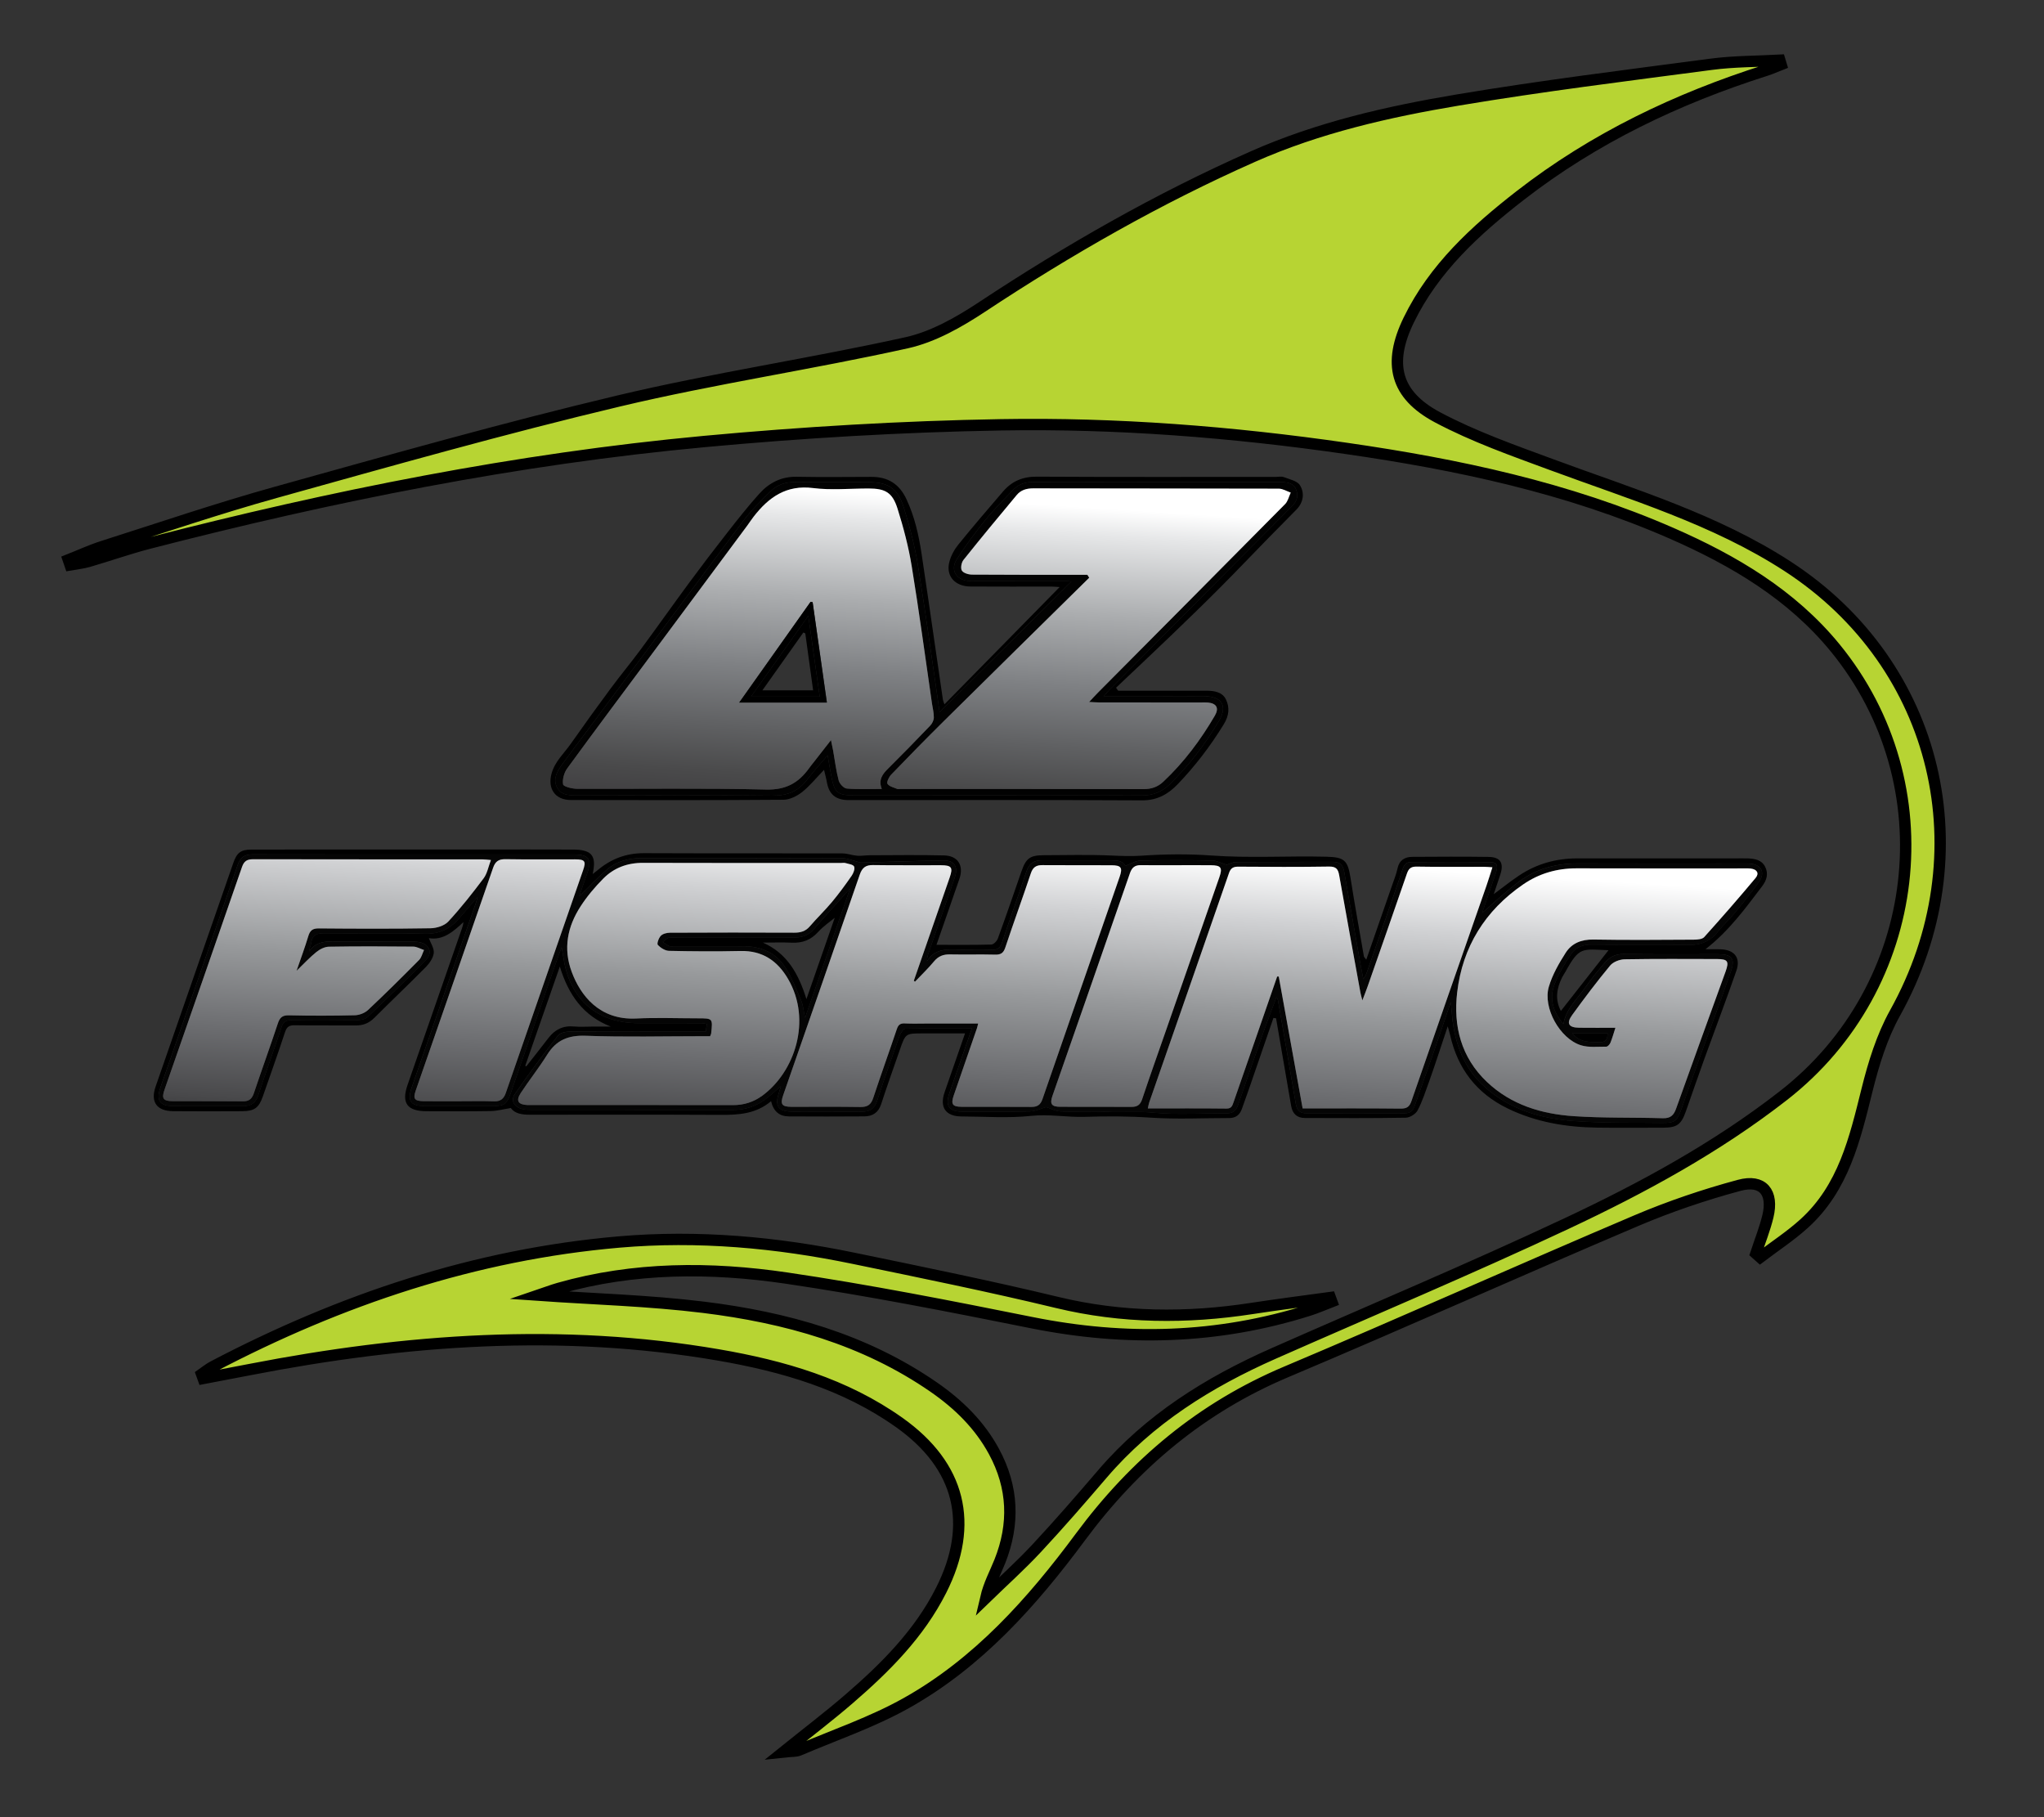 <?xml version="1.0" encoding="utf-8"?>
<!-- Generator: Adobe Illustrator 16.0.0, SVG Export Plug-In . SVG Version: 6.00 Build 0)  -->
<!DOCTYPE svg PUBLIC "-//W3C//DTD SVG 1.1//EN" "http://www.w3.org/Graphics/SVG/1.1/DTD/svg11.dtd">
<svg version="1.1" id="Layer_1" xmlns="http://www.w3.org/2000/svg" xmlns:xlink="http://www.w3.org/1999/xlink" x="0px" y="0px"
	 width="180px" height="160px" viewBox="0 0 180 160" enable-background="new 0 0 180 160" xml:space="preserve">
<rect x="0" y="0" width="180" height="160" fill="#333333" stroke="none"/>
<g>
	<path fill-rule="evenodd" clip-rule="evenodd" fill="#B7D433" stroke="#000000" stroke-miterlimit="10" d="M154.629,110.368
		c0.357-1.088,0.788-2.158,1.056-3.267c0.511-2.117-0.446-3.296-2.526-2.734c-3.074,0.828-6.119,1.859-9.049,3.104
		c-10.303,4.378-20.517,8.965-30.83,13.315c-7.453,3.144-13.329,8.059-18.128,14.532c-4.255,5.742-9.024,11.104-15.367,14.65
		c-2.979,1.666-6.265,2.785-9.422,4.131c-0.286,0.121-0.641,0.08-1.378,0.16c2.13-1.713,3.998-3.131,5.769-4.66
		c3.206-2.766,6.189-5.74,8.129-9.584c2.947-5.84,1.676-10.955-3.683-14.76c-4.783-3.398-10.275-4.982-15.944-5.957
		c-13.809-2.372-27.534-1.372-41.198,1.279c-1.388,0.27-2.778,0.529-4.167,0.795c-0.045-0.123-0.09-0.246-0.134-0.369
		c0.329-0.228,0.638-0.491,0.989-0.674c11.24-5.891,23.074-9.875,35.775-10.973c6.955-0.602,13.848,0.027,20.668,1.439
		c5.98,1.236,11.968,2.454,17.904,3.885c5.715,1.377,11.415,1.414,17.176,0.525c2.287-0.352,4.586-0.641,6.879-0.957
		c0.043,0.117,0.088,0.235,0.131,0.354c-0.662,0.255-1.314,0.545-1.99,0.758c-8.043,2.545-16.17,2.754-24.424,1.098
		c-7.173-1.439-14.36-2.858-21.595-3.924c-6.698-0.984-13.443-0.978-20.055,0.902c-0.633,0.181-1.249,0.42-1.796,0.605
		c4.836,0.338,9.712,0.47,14.532,1.063c7.227,0.89,14.169,2.806,20.273,7.027c2.181,1.509,4.038,3.321,5.313,5.681
		c1.702,3.148,1.819,6.385,0.505,9.679c-0.41,1.026-0.951,2.001-1.233,3.213c1.5-1.456,3.061-2.855,4.484-4.383
		c1.983-2.128,3.892-4.329,5.784-6.538c4.13-4.828,9.355-8.084,15.092-10.618c8.602-3.799,17.277-7.438,25.787-11.433
		c6.706-3.148,13.222-6.689,19.113-11.281c12.268-9.559,14.396-27.365,4.533-39.417c-3.83-4.679-8.934-7.692-14.41-10.087
		c-9.143-3.998-18.799-6.048-28.615-7.464c-10.094-1.456-20.256-2.256-30.439-2.08c-8.712,0.15-17.437,0.667-26.114,1.471
		c-16.542,1.535-32.794,4.803-48.871,8.948c-1.803,0.465-3.564,1.09-5.353,1.611c-0.528,0.154-1.084,0.206-1.627,0.303
		c-0.05-0.146-0.101-0.293-0.151-0.439c1.005-0.397,1.991-0.854,3.02-1.182c5.076-1.617,10.125-3.337,15.254-4.766
		c10.039-2.795,20.073-5.64,30.208-8.048c8.384-1.992,16.938-3.256,25.354-5.125c2.333-0.519,4.598-1.811,6.626-3.151
		c7.622-5.036,15.518-9.551,23.872-13.247c5.763-2.55,11.879-3.942,18.043-4.975c7.401-1.239,14.855-2.161,22.298-3.143
		c1.993-0.264,4.024-0.246,6.038-0.357c0.037,0.124,0.076,0.247,0.113,0.372c-0.445,0.173-0.88,0.373-1.333,0.517
		c-7.827,2.485-15.149,5.976-21.655,11.034c-3.924,3.05-7.578,6.385-9.803,10.957c-1.854,3.811-1.193,6.581,2.549,8.568
		c3.187,1.692,6.642,2.907,10.041,4.163c7.09,2.621,14.387,4.797,20.785,8.956c13.336,8.667,17.232,25.334,9.451,39.322
		c-1.154,2.075-1.885,4.447-2.463,6.769c-1.074,4.315-2.07,8.628-5.54,11.771c-1.202,1.09-2.577,1.987-3.873,2.973
		C154.88,110.594,154.755,110.48,154.629,110.368z"/>
	<path fill-rule="evenodd" clip-rule="evenodd" d="M112.143,89.624c-0.707,2.054-1.412,4.108-2.122,6.161
		c-0.214,0.62-0.442,1.235-0.659,1.855c-0.185,0.529-0.548,0.803-1.113,0.803c-2.309,0-4.626,0.117-6.926-0.036
		c-1.941-0.13-3.878-0.132-5.81-0.071c-1.569,0.049-3.109-0.255-4.702-0.086c-2.027,0.216-4.095,0.059-6.145,0.051
		c-1.393-0.006-1.943-0.811-1.48-2.139c0.587-1.682,1.17-3.365,1.797-5.172c-1.311,0-2.521,0-3.731,0
		c-1.503,0-1.507-0.002-2.007,1.435c-0.556,1.597-1.126,3.19-1.65,4.797c-0.244,0.744-0.751,1.067-1.475,1.073
		c-2.215,0.017-4.43,0.015-6.646,0.002c-0.824-0.004-1.361-0.429-1.572-1.34c-1.332,1.124-2.851,1.213-4.43,1.205
		c-5.608-0.029-11.217-0.012-16.825-0.012c-0.679,0-1.317-0.096-1.66-0.591c-0.638,0.101-1.203,0.259-1.771,0.269
		c-1.885,0.033-3.77,0.016-5.655,0.012c-1.704-0.002-2.224-0.719-1.675-2.302c1.595-4.593,3.192-9.185,4.788-13.776
		c0.06-0.172,0.114-0.347,0.135-0.571c-0.89,0.839-1.793,1.622-3.044,1.414c0.161,0.439,0.479,0.894,0.433,1.306
		c-0.05,0.438-0.374,0.907-0.703,1.24c-1.488,1.51-3.029,2.967-4.528,4.465c-0.466,0.467-0.983,0.678-1.637,0.673
		c-1.791-0.017-3.582,0.011-5.373-0.017c-0.476-0.008-0.699,0.125-0.855,0.598c-0.623,1.896-1.297,3.776-1.954,5.662
		c-0.352,1.009-0.739,1.301-1.821,1.307c-2.026,0.01-4.053,0.016-6.08-0.002c-1.442-0.012-2.013-0.811-1.547-2.156
		c2.276-6.568,4.56-13.136,6.845-19.702c0.313-0.901,0.658-1.176,1.611-1.177c6.81-0.01,13.62-0.005,20.43-0.005
		c2.629,0,5.259-0.006,7.888,0.005c0.371,0.001,0.763,0.026,1.11,0.145c0.699,0.239,0.87,0.826,0.611,2.009
		c0.187-0.146,0.32-0.244,0.447-0.351c1.18-0.988,2.512-1.493,4.077-1.485c5.821,0.025,11.641,0.005,17.461,0.02
		c0.436,0.001,0.868,0.171,1.306,0.206c0.362,0.029,0.73-0.041,1.096-0.042c2.191-0.004,4.384-0.042,6.574,0.015
		c1.21,0.032,1.73,0.899,1.335,2.048c-0.67,1.954-1.355,3.903-2.023,5.822c1.617,0,3.226,0.02,4.832-0.024
		c0.201-0.005,0.493-0.306,0.575-0.532c0.715-1.963,1.396-3.939,2.079-5.914c0.396-1.146,0.751-1.416,1.955-1.419
		c1.955-0.005,3.913-0.059,5.865,0.023c0.926,0.04,1.824,0.082,2.76,0.018c2.041-0.139,4.106-0.163,6.146-0.016
		c3.373,0.244,6.742,0.023,10.113,0.107c1.594,0.04,1.893,0.305,2.137,1.864c0.362,2.311,0.781,4.611,1.18,6.916
		c0.012,0.061,0.078,0.111,0.208,0.286c0.78-2.245,1.533-4.403,2.28-6.562c0.168-0.487,0.364-0.971,0.472-1.472
		c0.157-0.732,0.638-1.015,1.312-1.02c2.237-0.014,4.477-0.027,6.715,0.005c1.039,0.015,1.355,0.542,1.026,1.546
		c-0.188,0.575-0.383,1.148-0.579,1.734c0.765-0.564,1.485-1.146,2.255-1.656c1.53-1.016,3.237-1.491,5.069-1.493
		c4.878-0.006,9.756-0.002,14.634-0.002c0.142,0,0.283-0.006,0.425,0.001c0.602,0.032,1.192,0.118,1.508,0.724
		c0.321,0.619,0.143,1.202-0.246,1.714c-1.475,1.942-2.902,3.927-5,5.562c0.535,0,0.918-0.008,1.3,0.002
		c1.24,0.029,1.822,0.739,1.421,1.893c-0.908,2.609-1.893,5.193-2.832,7.792c-0.551,1.522-1.073,3.053-1.613,4.579
		c-0.417,1.182-0.787,1.445-2.02,1.446c-1.934,0.002-3.865,0.022-5.798-0.005c-2.73-0.039-5.383-0.479-7.868-1.684
		c-2.744-1.331-4.414-3.502-5.077-6.467c-0.026-0.114-0.059-0.227-0.09-0.34c-0.024-0.09-0.05-0.18-0.121-0.428
		c-0.303,0.911-0.559,1.688-0.819,2.463c-0.27,0.801-0.531,1.604-0.82,2.397c-0.312,0.857-0.592,1.737-1.013,2.54
		c-0.167,0.318-0.677,0.638-1.036,0.645c-2.969,0.051-5.938,0.034-8.907,0.025c-0.687-0.002-1.077-0.385-1.193-1.059
		c-0.442-2.572-0.886-5.145-1.329-7.717C112.296,89.65,112.219,89.638,112.143,89.624z M127.762,88.234
		c0.088,0.852,0.119,1.502,0.227,2.141c0.344,2.039,1.139,3.854,2.701,5.275c2.23,2.031,4.969,2.836,7.869,3.051
		c2.578,0.191,5.176,0.132,7.765,0.169c1.159,0.017,1.362-0.146,1.743-1.223c0.537-1.518,1.075-3.035,1.623-4.55
		c0.918-2.541,1.873-5.068,2.754-7.623c0.373-1.084,0.035-1.459-1.127-1.459c-2.78-0.004-5.562,0.023-8.342-0.019
		c-0.746-0.011-1.26,0.294-1.693,0.811c-0.57,0.681-1.151,1.359-1.65,2.093c-0.709,1.044-1.727,1.906-1.953,3.259
		c-0.922-1.073-1.262-2.231-0.791-3.47c0.359-0.945,0.9-1.838,1.467-2.684c0.404-0.603,1.049-0.848,1.838-0.836
		c2.756,0.042,5.516-0.035,8.271,0.041c1.149,0.031,2.056-0.225,2.782-1.138c0.461-0.581,1.021-1.084,1.494-1.657
		c0.731-0.889,1.457-1.783,2.13-2.717c0.634-0.877,0.25-1.602-0.833-1.665c-0.211-0.013-0.424-0.005-0.637-0.005
		c-4.807,0-9.614,0.013-14.421-0.006c-1.896-0.008-3.655,0.449-5.173,1.568c-1.162,0.855-2.211,1.864-3.288,2.786
		c0.396-1.146,0.825-2.355,1.229-3.573c0.208-0.626,0.059-0.896-0.559-0.901c-2.309-0.022-4.617-0.012-6.928-0.003
		c-0.385,0.002-0.594,0.191-0.732,0.599c-1.048,3.09-2.131,6.168-3.207,9.247c-0.043,0.12-0.127,0.227-0.262,0.461
		c-0.107-0.555-0.195-0.981-0.271-1.411c-0.476-2.701-0.945-5.404-1.424-8.105c-0.094-0.524-0.389-0.81-0.965-0.808
		c-2.851,0.011-5.701-0.003-8.553,0.018c-0.308,0.002-0.613,0.176-0.825,0.242c-0.438-0.135-0.857-0.37-1.281-0.377
		c-2.097-0.039-4.195-0.045-6.292,0.004c-0.444,0.01-0.883,0.299-1.35,0.468c-0.184-0.444-0.707-0.486-1.236-0.488
		c-2.026-0.006-4.053,0.007-6.08-0.007c-0.729-0.005-1.162,0.272-1.401,1.002c-0.681,2.074-1.442,4.121-2.123,6.195
		c-0.18,0.549-0.44,0.724-1.001,0.688c-0.821-0.051-1.648-0.017-2.474-0.012c-1.137,0.007-2.354-0.246-3.144,0.999
		c-0.003-0.246,0.036-0.42,0.094-0.588c0.784-2.263,1.577-4.522,2.356-6.787c0.311-0.901-0.034-1.486-0.966-1.477
		c-2.439,0.027-4.879,0.123-7.318,0.185c-0.103,0.003-0.205-0.058-0.31-0.084c-0.424-0.104-0.848-0.295-1.273-0.296
		c-5.915-0.02-11.831-0.013-17.746-0.015c-1.119,0-2.168,0.275-3.018,1.001c-0.885,0.756-1.684,1.612-2.45,2.359
		c0.207-0.596,0.455-1.321,0.71-2.045c0.425-1.202,0.137-1.629-1.122-1.63c-2.694-0.003-5.388-0.001-8.082-0.001
		c-6.763,0-13.526,0.005-20.29-0.009c-0.696-0.001-1.068,0.271-1.295,0.927c-2.259,6.547-4.541,13.086-6.811,19.627
		c-0.378,1.09-0.051,1.592,1.072,1.602c2.074,0.018,4.148-0.002,6.222,0.01c0.705,0.003,1.114-0.291,1.341-0.984
		c0.65-1.986,1.365-3.949,2.025-5.932c0.155-0.469,0.363-0.664,0.892-0.653c1.909,0.036,3.818,0.026,5.726,0.002
		c0.332-0.005,0.757-0.069,0.976-0.278c1.742-1.654,3.464-3.332,5.148-5.043c0.59-0.602,0.313-1.332-0.513-1.534
		c-0.224-0.055-0.464-0.062-0.698-0.062c-2.073-0.004-4.147-0.004-6.221-0.002c-1.036,0.002-2.133-0.206-2.879,0.875
		c0.043-0.307,0.165-0.541,0.199-0.787c0.099-0.717,0.525-0.83,1.176-0.823c2.946,0.034,5.893-0.042,8.836,0.04
		c1.289,0.037,2.224-0.432,3.019-1.354c0.5-0.578,0.998-1.161,1.624-1.892c-0.087,0.298-0.114,0.407-0.151,0.513
		c-1.88,5.41-3.76,10.819-5.643,16.229c-0.428,1.232-0.134,1.674,1.159,1.68c2.003,0.008,4.006,0.006,6.009,0.001
		c0.947-0.002,1.207-0.187,1.51-1.06c1.301-3.748,2.598-7.498,3.9-11.245c0.175-0.507,0.367-1.01,0.612-1.679
		c0.081,0.471,0.133,0.747,0.176,1.025c0.56,3.586,2.967,5.656,6.577,5.656c1.862,0,3.724-0.001,5.585,0.004
		c0.134,0,0.268,0.041,0.438,0.068c-0.024,0.229-0.044,0.426-0.068,0.648c-0.312,0-0.569,0-0.827,0
		c-3.676,0-7.353-0.011-11.029,0.014c-0.397,0.004-0.958,0.082-1.165,0.346c-1.318,1.681-2.595,3.398-3.806,5.159
		c-0.4,0.583-0.061,1.144,0.641,1.32c0.246,0.063,0.511,0.073,0.768,0.073c5.938,0.004,11.877,0,17.815,0.006
		c1.075,0,2.037-0.321,2.885-0.969c0.419-0.32,0.807-0.684,1.323-1.123c-0.083,0.268-0.12,0.395-0.162,0.521
		c-0.426,1.272-0.093,1.727,1.271,1.727c2.003,0.002,4.006-0.007,6.009,0.005c0.698,0.003,1.123-0.255,1.352-0.963
		c0.622-1.919,1.297-3.821,1.979-5.722c0.089-0.247,0.332-0.621,0.512-0.626c1.921-0.045,3.844-0.028,5.853-0.028
		c-0.684,1.971-1.335,3.851-1.99,5.73c-0.38,1.092-0.02,1.601,1.15,1.604c1.979,0.004,3.959,0.029,5.938-0.02
		c0.506-0.012,1.007-0.265,1.444-0.387c0.391,0.125,0.824,0.371,1.267,0.387c1.365,0.054,2.736-0.031,4.1,0.034
		c1.348,0.065,2.686-0.062,4.049,0.071c2.123,0.209,4.283,0.039,6.428,0.066c0.598,0.009,0.885-0.225,1.07-0.775
		c0.726-2.147,1.48-4.285,2.236-6.422c0.352-0.992,0.732-1.975,1.127-3.034c0.074,0.136,0.121,0.188,0.131,0.247
		c0.529,3.049,1.063,6.097,1.574,9.148c0.094,0.561,0.357,0.828,0.926,0.828c2.875-0.005,5.75-0.007,8.625,0.002
		c0.457,0.001,0.745-0.156,0.902-0.607c0.517-1.496,1.065-2.98,1.586-4.475C126.678,91.438,127.186,89.924,127.762,88.234z
		 M46.254,93.841c0.031,0.015,0.062,0.03,0.094,0.046c0.649-0.828,1.306-1.65,1.944-2.487c0.574-0.751,1.295-1.112,2.258-1.02
		c0.535,0.052,1.08,0.009,1.621,0.009c0.538,0,1.076,0,1.614,0c-2.439-0.95-3.731-2.814-4.485-5.286
		C48.254,88.104,47.254,90.971,46.254,93.841z M137.453,89.012c1.428-1.82,2.836-3.613,4.197-5.348
		c-2.351-0.089-2.559-0.339-3.795,1.9c-0.09,0.164-0.203,0.317-0.287,0.484C137.081,87.018,136.924,88,137.453,89.012z"/>
	<path fill-rule="evenodd" clip-rule="evenodd" d="M72.566,67.783c-0.687,0.711-1.246,1.415-1.932,1.958
		c-0.449,0.355-1.082,0.671-1.634,0.676c-6.244,0.046-12.489,0.037-18.733,0.023c-1.388-0.003-2.057-0.998-1.697-2.324
		c0.29-1.066,1.094-1.77,1.689-2.619c1.155-1.646,2.332-3.276,3.528-4.892c0.857-1.158,1.782-2.266,2.638-3.425
		c1.441-1.952,2.839-3.936,4.28-5.889c1.086-1.472,2.195-2.926,3.323-4.365c0.921-1.176,1.846-2.355,2.846-3.464
		c0.857-0.951,1.931-1.51,3.284-1.484c2.191,0.041,4.383,0.016,6.575,0.009c1.45-0.004,2.458,0.614,3.087,1.956
		c0.719,1.534,1.085,3.151,1.335,4.805c0.409,2.703,0.795,5.409,1.189,8.113c0.229,1.57,0.453,3.14,0.685,4.709
		c0.019,0.129,0.078,0.251,0.14,0.446c3.387-3.446,6.723-6.842,10.147-10.328c-0.312-0.018-0.51-0.04-0.707-0.04
		c-2.38-0.002-4.761,0.011-7.14-0.006c-1.371-0.009-2.184-0.917-1.871-2.151c0.138-0.544,0.431-1.091,0.786-1.53
		c1.284-1.587,2.615-3.137,3.946-4.686c0.772-0.899,1.723-1.313,2.96-1.306c7.021,0.04,14.043,0.019,21.065,0.02
		c0.235,0,0.496-0.058,0.702,0.021c0.502,0.194,1.181,0.328,1.42,0.714c0.422,0.683,0.312,1.5-0.301,2.134
		c-0.801,0.828-1.62,1.637-2.426,2.461c-1.451,1.487-2.886,2.993-4.354,4.465c-1.402,1.406-2.83,2.789-4.263,4.165
		c-1.608,1.544-3.233,3.07-4.853,4.604c0.063,0.088,0.126,0.175,0.188,0.263c0.72,0,1.438,0,2.159,0
		c1.861,0,3.723,0.005,5.584-0.002c0.711-0.003,1.439,0.116,1.753,0.777c0.328,0.695,0.278,1.406-0.19,2.173
		c-1.168,1.905-2.508,3.661-4.046,5.269c-0.851,0.889-1.813,1.443-3.151,1.436c-8.459-0.046-16.919-0.023-25.379-0.023
		c-0.188,0-0.377,0.004-0.565-0.001c-1.062-0.034-1.623-0.522-1.812-1.552C72.758,68.527,72.657,68.168,72.566,67.783z
		 M97.207,61.296c0.237-0.269,0.336-0.393,0.446-0.504c2.737-2.759,5.478-5.518,8.217-8.275c2.642-2.657,5.284-5.313,7.927-7.968
		c0.4-0.402,0.562-0.863,0.356-1.414c-0.208-0.56-0.683-0.664-1.2-0.684c-0.118-0.005-0.236-0.003-0.354-0.003
		c-7.211,0-14.421,0.007-21.631-0.01c-0.714-0.001-1.298,0.211-1.773,0.71c-0.827,0.87-1.682,1.72-2.435,2.65
		c-0.886,1.095-1.731,2.232-2.49,3.416c-0.628,0.98-0.07,1.883,1.1,1.943c0.165,0.009,0.33,0.002,0.495,0.002
		c2.663,0,5.325-0.001,7.987,0.002c0.191,0,0.383,0.028,0.491,0.037c-3.892,3.859-7.772,7.707-11.604,11.507
		c-0.01-0.082-0.035-0.291-0.065-0.5c-0.605-4.145-1.164-8.297-1.837-12.43c-0.279-1.71-0.721-3.406-1.236-5.062
		c-0.544-1.75-1.39-2.266-3.199-2.266c-2.121,0-4.242,0.017-6.362-0.008c-0.852-0.01-1.603,0.241-2.189,0.819
		c-0.849,0.838-1.711,1.686-2.424,2.637c-4.433,5.913-8.824,11.855-13.23,17.787c-0.912,1.228-1.846,2.44-2.736,3.684
		c-0.397,0.555-0.766,1.183-0.441,1.896c0.337,0.743,1.035,0.77,1.747,0.769c5.75-0.01,11.499-0.043,17.248,0.023
		c1.309,0.015,2.266-0.364,3.044-1.379c0.548-0.715,1.159-1.381,1.822-2.163c0.128,0.72,0.228,1.315,0.342,1.906
		c0.266,1.374,0.548,1.607,1.925,1.607c8.459,0,16.918-0.013,25.377,0.017c0.998,0.003,1.789-0.306,2.475-0.975
		c1.713-1.67,3.149-3.561,4.36-5.617c0.76-1.291,0.237-2.139-1.282-2.153c-1.343-0.012-2.686-0.002-4.029-0.002
		C100.498,61.296,98.947,61.296,97.207,61.296z"/>
	<path fill-rule="evenodd" clip-rule="evenodd" fill="#050505" d="M127.762,88.234c-0.576,1.689-1.084,3.204-1.611,4.713
		c-0.521,1.494-1.069,2.979-1.586,4.475c-0.157,0.451-0.445,0.608-0.902,0.607c-2.875-0.009-5.75-0.007-8.625-0.002
		c-0.568,0-0.832-0.268-0.926-0.828c-0.511-3.052-1.045-6.1-1.574-9.148c-0.01-0.059-0.057-0.111-0.131-0.247
		c-0.395,1.06-0.775,2.042-1.127,3.034c-0.756,2.137-1.511,4.274-2.236,6.422c-0.186,0.551-0.473,0.784-1.07,0.775
		c-2.145-0.027-4.305,0.143-6.428-0.066c-1.363-0.133-2.701-0.006-4.049-0.071c-1.363-0.065-2.734,0.02-4.1-0.034
		c-0.442-0.016-0.876-0.262-1.267-0.387c-0.437,0.122-0.938,0.375-1.444,0.387c-1.979,0.049-3.959,0.023-5.938,0.02
		c-1.17-0.003-1.53-0.512-1.15-1.604c0.654-1.88,1.306-3.76,1.99-5.73c-2.009,0-3.932-0.017-5.853,0.028
		c-0.18,0.005-0.423,0.379-0.512,0.626c-0.681,1.9-1.356,3.803-1.979,5.722c-0.229,0.708-0.654,0.966-1.352,0.963
		c-2.003-0.012-4.006-0.003-6.009-0.005c-1.364,0-1.697-0.454-1.271-1.727c0.042-0.127,0.08-0.254,0.162-0.521
		c-0.516,0.439-0.903,0.803-1.323,1.123c-0.848,0.647-1.81,0.969-2.885,0.969c-5.938-0.006-11.877-0.002-17.815-0.006
		c-0.256,0-0.521-0.01-0.768-0.073c-0.702-0.177-1.041-0.737-0.641-1.32c1.211-1.761,2.487-3.479,3.806-5.159
		c0.207-0.264,0.767-0.342,1.165-0.346c3.676-0.024,7.353-0.014,11.029-0.014c0.258,0,0.515,0,0.827,0
		c0.023-0.223,0.044-0.42,0.068-0.648c-0.17-0.027-0.303-0.068-0.438-0.068c-1.861-0.005-3.723-0.004-5.585-0.004
		c-3.609,0-6.017-2.07-6.577-5.656c-0.043-0.278-0.095-0.555-0.176-1.025c-0.245,0.669-0.437,1.172-0.612,1.679
		c-1.302,3.747-2.6,7.497-3.9,11.245c-0.304,0.873-0.563,1.058-1.51,1.06c-2.003,0.005-4.006,0.007-6.009-0.001
		c-1.292-0.006-1.587-0.447-1.159-1.68c1.882-5.409,3.762-10.818,5.643-16.229c0.037-0.105,0.063-0.215,0.151-0.513
		c-0.626,0.73-1.124,1.313-1.624,1.892c-0.795,0.922-1.73,1.391-3.019,1.354c-2.943-0.082-5.891-0.006-8.836-0.04
		c-0.651-0.007-1.077,0.106-1.176,0.823c-0.034,0.246-0.155,0.48-0.199,0.787c0.746-1.081,1.843-0.873,2.879-0.875
		c2.074-0.002,4.148-0.002,6.221,0.002c0.234,0,0.474,0.007,0.698,0.062c0.826,0.202,1.103,0.933,0.513,1.534
		c-1.685,1.711-3.407,3.389-5.148,5.043c-0.219,0.209-0.645,0.273-0.976,0.278c-1.908,0.024-3.817,0.034-5.726-0.002
		c-0.529-0.011-0.736,0.185-0.892,0.653c-0.661,1.982-1.375,3.945-2.025,5.932c-0.227,0.693-0.636,0.987-1.341,0.984
		c-2.074-0.012-4.148,0.008-6.222-0.01c-1.123-0.01-1.45-0.512-1.072-1.602c2.27-6.541,4.552-13.08,6.811-19.627
		c0.227-0.657,0.6-0.929,1.295-0.927c6.764,0.014,13.527,0.009,20.29,0.009c2.694,0,5.388-0.002,8.082,0.001
		c1.259,0.001,1.547,0.428,1.122,1.63c-0.255,0.724-0.503,1.449-0.71,2.045c0.767-0.747,1.565-1.604,2.45-2.359
		c0.85-0.726,1.899-1.001,3.018-1.001c5.915,0.002,11.831-0.005,17.746,0.015c0.425,0.001,0.849,0.192,1.273,0.296
		c0.104,0.026,0.207,0.087,0.31,0.084c2.439-0.062,4.879-0.158,7.318-0.185c0.932-0.01,1.277,0.575,0.966,1.477
		c-0.78,2.265-1.572,4.524-2.356,6.787c-0.058,0.168-0.097,0.342-0.094,0.588c0.791-1.245,2.007-0.992,3.144-0.999
		c0.825-0.005,1.652-0.039,2.474,0.012c0.562,0.035,0.821-0.14,1.001-0.688c0.681-2.074,1.442-4.121,2.123-6.195
		c0.24-0.729,0.673-1.007,1.401-1.002c2.027,0.014,4.054,0.001,6.08,0.007c0.529,0.002,1.053,0.043,1.236,0.488
		c0.467-0.169,0.905-0.458,1.35-0.468c2.097-0.049,4.195-0.043,6.292-0.004c0.424,0.008,0.844,0.243,1.281,0.377
		c0.212-0.065,0.518-0.239,0.825-0.242c2.852-0.021,5.702-0.006,8.553-0.018c0.576-0.002,0.871,0.284,0.965,0.808
		c0.479,2.701,0.948,5.404,1.424,8.105c0.076,0.43,0.164,0.856,0.271,1.411c0.135-0.234,0.219-0.341,0.262-0.461
		c1.076-3.079,2.159-6.157,3.207-9.247c0.139-0.408,0.348-0.597,0.732-0.599c2.311-0.009,4.619-0.02,6.928,0.003
		c0.617,0.005,0.767,0.275,0.559,0.901c-0.404,1.218-0.834,2.428-1.229,3.573c1.077-0.922,2.126-1.931,3.288-2.786
		c1.518-1.119,3.277-1.576,5.173-1.568c4.807,0.019,9.614,0.006,14.421,0.006c0.213,0,0.426-0.008,0.637,0.005
		c1.083,0.063,1.467,0.788,0.833,1.665c-0.673,0.934-1.398,1.828-2.13,2.717c-0.474,0.573-1.033,1.076-1.494,1.657
		c-0.727,0.913-1.633,1.169-2.782,1.138c-2.755-0.076-5.515,0.001-8.271-0.041c-0.789-0.012-1.434,0.233-1.838,0.836
		c-0.566,0.846-1.107,1.738-1.467,2.684c-0.471,1.238-0.131,2.396,0.791,3.47c0.227-1.353,1.244-2.215,1.953-3.259
		c0.499-0.733,1.08-1.412,1.65-2.093c0.434-0.517,0.947-0.821,1.693-0.811c2.78,0.042,5.562,0.015,8.342,0.019
		c1.162,0,1.5,0.375,1.127,1.459c-0.881,2.555-1.836,5.082-2.754,7.623c-0.548,1.515-1.086,3.032-1.623,4.55
		c-0.381,1.077-0.584,1.239-1.743,1.223c-2.589-0.037-5.187,0.022-7.765-0.169c-2.9-0.215-5.639-1.02-7.869-3.051
		c-1.562-1.422-2.357-3.236-2.701-5.275C127.881,89.736,127.85,89.086,127.762,88.234z M112.471,85.982
		c0.046,0.001,0.092,0.002,0.139,0.002c0.7,3.865,1.399,7.73,2.103,11.611c2.929,0,5.78-0.018,8.629,0.015
		c0.541,0.006,0.778-0.157,0.952-0.659c2.191-6.326,4.404-12.644,6.607-18.965c0.18-0.518,0.338-1.043,0.524-1.623
		c-0.323-0.02-0.531-0.041-0.739-0.042c-1.979-0.003-3.959,0.019-5.938-0.017c-0.501-0.008-0.701,0.18-0.852,0.615
		c-1.141,3.311-2.299,6.615-3.455,9.921c-0.125,0.358-0.268,0.71-0.468,1.239c-0.091-0.358-0.14-0.514-0.169-0.674
		c-0.628-3.446-1.262-6.892-1.873-10.342c-0.096-0.547-0.277-0.773-0.898-0.763c-2.662,0.042-5.324,0.027-7.987,0.009
		c-0.444-0.003-0.668,0.129-0.818,0.563c-2.33,6.729-4.677,13.452-7.019,20.179c-0.056,0.16-0.079,0.332-0.127,0.543
		c2.359,0,4.644-0.015,6.928,0.012c0.421,0.004,0.504-0.228,0.605-0.52c0.702-2.023,1.406-4.044,2.109-6.066
		C111.308,89.342,111.889,87.662,112.471,85.982z M62.533,91.237c-0.239,0-0.471,0-0.702,0c-3.417,0-6.835,0.088-10.247-0.04
		c-1.544-0.057-2.596,0.377-3.402,1.673c-0.719,1.155-1.575,2.226-2.321,3.366c-0.453,0.691-0.235,1.026,0.599,1.061
		c0.118,0.004,0.236,0,0.354,0c5.914,0,11.827-0.004,17.74,0.005c0.954,0.001,1.804-0.269,2.568-0.825
		c2.861-2.085,4.393-6.638,2.283-10.271c-0.934-1.608-2.26-2.516-4.195-2.473c-2.096,0.047-4.194,0.033-6.289-0.013
		c-0.345-0.007-0.746-0.263-0.992-0.524c-0.099-0.105,0.077-0.607,0.261-0.799c0.176-0.184,0.526-0.272,0.801-0.273
		c3.652-0.018,7.304-0.02,10.955-0.004c0.554,0.002,0.993-0.12,1.369-0.558c0.628-0.731,1.331-1.401,1.949-2.142
		c0.617-0.739,1.186-1.521,1.736-2.314c0.157-0.225,0.308-0.612,0.214-0.809c-0.088-0.186-0.497-0.227-0.771-0.31
		c-0.108-0.033-0.234-0.006-0.352-0.006c-5.819,0-11.639,0.012-17.458-0.009c-1.375-0.005-2.562,0.43-3.505,1.383
		c-0.739,0.746-1.432,1.566-2.001,2.447c-1.153,1.781-1.549,3.705-0.779,5.776s2.442,4.253,5.667,4.099
		c1.809-0.088,3.627-0.016,5.441-0.016c1.316,0,1.316,0,1.17,1.342C62.622,91.048,62.593,91.089,62.533,91.237z M142.258,90.494
		c-0.17,0.523-0.281,0.932-0.441,1.318c-0.061,0.146-0.238,0.347-0.363,0.346c-0.749-0.004-1.545,0.092-2.238-0.124
		c-1.848-0.577-3.367-3.302-2.822-5.151c0.312-1.057,0.89-2.062,1.488-3c0.531-0.83,1.379-1.174,2.43-1.156
		c2.944,0.053,5.891,0.025,8.836,0.01c0.314-0.002,0.747-0.027,0.924-0.224c1.541-1.71,3.056-3.446,4.533-5.214
		c0.338-0.404,0.117-0.757-0.416-0.82c-0.232-0.029-0.471-0.017-0.706-0.017c-4.878-0.001-9.755,0.009-14.632-0.006
		c-1.725-0.005-3.302,0.444-4.719,1.417c-3.354,2.302-5.342,5.5-5.811,9.512c-0.348,2.965,0.349,5.725,2.62,7.877
		c2.144,2.03,4.818,2.824,7.657,3.016c2.604,0.176,5.224,0.101,7.836,0.18c0.666,0.02,0.955-0.25,1.168-0.846
		c1.436-4.028,2.902-8.047,4.357-12.068c0.327-0.904,0.194-1.101-0.759-1.102c-2.709-0.004-5.419-0.025-8.128,0.023
		c-0.438,0.008-1.011,0.225-1.277,0.547c-1.169,1.411-2.275,2.877-3.35,4.363c-0.535,0.74-0.309,1.104,0.615,1.116
		C140.094,90.505,141.127,90.494,142.258,90.494z M80.575,86.438c-0.034-0.03-0.067-0.061-0.1-0.091
		c1.055-3.033,2.112-6.065,3.162-9.101c0.299-0.863,0.162-1.061-0.754-1.064c-2.002-0.009-4.005,0.017-6.008-0.015
		c-0.647-0.01-0.955,0.239-1.164,0.846c-2.233,6.478-4.49,12.946-6.741,19.419c-0.276,0.795-0.123,1.018,0.727,1.021
		c2.026,0.004,4.053-0.02,6.078,0.014c0.621,0.01,0.928-0.203,1.123-0.793c0.67-2.027,1.397-4.035,2.077-6.059
		c0.126-0.375,0.295-0.524,0.698-0.504c0.682,0.033,1.366,0.008,2.049,0.008c1.453,0,2.905,0,4.415,0
		c-0.048,0.193-0.066,0.304-0.103,0.409c-0.681,1.975-1.365,3.948-2.045,5.923c-0.265,0.77-0.112,0.998,0.69,1
		c2.05,0.008,4.1-0.007,6.149,0.01c0.523,0.004,0.801-0.182,0.977-0.695c2.253-6.521,4.527-13.034,6.789-19.553
		c0.286-0.822,0.145-1.025-0.72-1.03c-2.026-0.011-4.052,0.007-6.078-0.011c-0.549-0.006-0.839,0.187-1.02,0.729
		c-0.728,2.182-1.521,4.342-2.246,6.523c-0.165,0.497-0.401,0.643-0.902,0.629c-1.319-0.033-2.639,0.008-3.958-0.02
		c-0.586-0.014-1.027,0.146-1.414,0.611C81.732,85.273,81.138,85.844,80.575,86.438z M26.115,85.478
		c0.379-1.104,0.741-2.068,1.035-3.052c0.151-0.506,0.379-0.688,0.929-0.682c3.274,0.029,6.549,0.04,9.823-0.013
		c0.537-0.009,1.228-0.217,1.572-0.588c1.115-1.202,2.133-2.497,3.117-3.812c0.319-0.426,0.415-1.018,0.641-1.609
		c-0.331-0.026-0.536-0.057-0.741-0.057c-6.738-0.002-13.475,0.003-20.212-0.011c-0.528,0-0.79,0.167-0.968,0.685
		c-2.261,6.541-4.547,13.074-6.823,19.611c-0.268,0.771-0.113,0.998,0.706,1.003c2.073,0.012,4.146-0.007,6.219,0.011
		c0.541,0.006,0.784-0.232,0.949-0.727c0.687-2.046,1.427-4.074,2.106-6.125c0.175-0.525,0.397-0.73,0.984-0.717
		c1.93,0.045,3.864,0.043,5.794-0.005c0.397-0.009,0.878-0.194,1.166-0.464c1.528-1.434,3.016-2.912,4.491-4.4
		c0.219-0.221,0.296-0.582,0.438-0.879c-0.315-0.104-0.629-0.297-0.946-0.301c-2.474-0.024-4.948-0.033-7.421,0.008
		c-0.375,0.006-0.803,0.219-1.106,0.463C27.283,84.286,26.771,84.845,26.115,85.478z M40.406,96.959c1.036,0,2.073-0.025,3.108,0.01
		c0.573,0.02,0.852-0.23,1.03-0.742c2.264-6.54,4.538-13.077,6.809-19.615c0.272-0.786,0.157-0.944-0.705-0.946
		c-2.049-0.004-4.098,0.02-6.147-0.014c-0.6-0.01-0.887,0.208-1.077,0.759c-2.261,6.542-4.54,13.076-6.812,19.612
		c-0.252,0.728-0.115,0.921,0.686,0.932C38.333,96.969,39.37,96.957,40.406,96.959z M103.654,76.18c-1.061,0-2.121,0.01-3.182-0.005
		c-0.518-0.007-0.788,0.192-0.967,0.708c-2.262,6.543-4.549,13.076-6.826,19.613c-0.245,0.705-0.077,0.951,0.678,0.955
		c2.097,0.01,4.193-0.004,6.29,0.008c0.487,0.002,0.765-0.17,0.929-0.662c0.686-2.047,1.41-4.082,2.121-6.121
		c1.561-4.477,3.121-8.951,4.68-13.428c0.299-0.855,0.156-1.059-0.755-1.067C105.633,76.172,104.643,76.179,103.654,76.18z
		 M74.856,78.238c-1.112,1.244-2.158,2.382-3.164,3.555c-0.49,0.572-1.068,0.766-1.802,0.76c-2.685-0.023-5.371-0.01-8.056-0.01
		c-0.966,0-1.933-0.02-2.897,0.02c-0.193,0.008-0.377,0.246-0.565,0.377c0.189,0.125,0.367,0.273,0.571,0.363
		c0.118,0.054,0.278,0.011,0.42,0.011c2.05,0,4.099-0.007,6.148,0.003c1.452,0.006,2.729,0.53,3.547,1.714
		c0.64,0.927,1.043,2.024,1.498,3.071c0.175,0.404,0.201,0.875,0.338,1.52C72.251,85.722,73.536,82.029,74.856,78.238z
		 M138.458,90.971c0.673,0.859,1.528,0.761,2.366,0.794c0.613,0.024,0.746-0.267,0.741-0.794
		C140.531,90.971,139.547,90.971,138.458,90.971z"/>
	<path fill-rule="evenodd" clip-rule="evenodd" fill="#020202" d="M97.207,61.296c1.74,0,3.291,0,4.842,0
		c1.344,0,2.687-0.01,4.029,0.002c1.52,0.014,2.042,0.863,1.282,2.153c-1.211,2.056-2.647,3.947-4.36,5.617
		c-0.686,0.669-1.477,0.978-2.475,0.975c-8.459-0.029-16.918-0.017-25.377-0.017c-1.377,0-1.66-0.233-1.925-1.607
		c-0.114-0.591-0.214-1.187-0.342-1.906c-0.664,0.782-1.274,1.448-1.822,2.163c-0.778,1.015-1.736,1.394-3.044,1.379
		c-5.749-0.066-11.498-0.033-17.248-0.023c-0.712,0-1.41-0.026-1.747-0.769c-0.324-0.713,0.044-1.341,0.441-1.896
		c0.89-1.244,1.824-2.456,2.736-3.684c4.406-5.932,8.798-11.875,13.23-17.787c0.713-0.951,1.575-1.799,2.424-2.637
		c0.586-0.578,1.337-0.829,2.189-0.819c2.12,0.024,4.241,0.008,6.362,0.008c1.809,0,2.655,0.515,3.199,2.266
		c0.515,1.657,0.957,3.352,1.236,5.062c0.673,4.133,1.232,8.285,1.837,12.43c0.03,0.208,0.055,0.418,0.065,0.5
		c3.832-3.8,7.713-7.647,11.604-11.507c-0.108-0.008-0.3-0.037-0.491-0.037c-2.662-0.003-5.324-0.002-7.987-0.002
		c-0.165,0-0.33,0.006-0.495-0.002c-1.17-0.06-1.728-0.963-1.1-1.943c0.759-1.184,1.604-2.321,2.49-3.416
		c0.753-0.931,1.608-1.781,2.435-2.65c0.475-0.5,1.059-0.712,1.773-0.71c7.21,0.017,14.42,0.01,21.631,0.01
		c0.117,0,0.235-0.002,0.354,0.003c0.518,0.02,0.992,0.124,1.2,0.684c0.205,0.551,0.044,1.012-0.356,1.414
		c-2.643,2.655-5.285,5.311-7.927,7.968c-2.739,2.757-5.479,5.516-8.217,8.275C97.543,60.903,97.444,61.027,97.207,61.296z
		 M77.652,69.463c-0.319-0.798,0.056-1.297,0.554-1.791c1.254-1.243,2.487-2.507,3.708-3.782c0.173-0.18,0.317-0.47,0.321-0.711
		c0.007-0.417-0.105-0.837-0.167-1.256c-0.586-4.027-1.125-8.061-1.782-12.076c-0.279-1.708-0.725-3.401-1.245-5.053
		c-0.456-1.447-1.084-1.784-2.572-1.784c-1.625,0-3.271,0.163-4.871-0.039c-2.359-0.297-3.899,0.809-5.222,2.508
		c-0.202,0.259-0.378,0.538-0.574,0.801c-2.777,3.741-5.554,7.482-8.332,11.221c-2.511,3.381-5.038,6.751-7.518,10.154
		c-0.275,0.377-0.437,0.965-0.364,1.406c0.033,0.196,0.782,0.386,1.207,0.388c5.558,0.025,11.118-0.068,16.673,0.067
		c1.743,0.042,2.855-0.587,3.785-1.884c0.15-0.21,0.316-0.41,0.476-0.613c0.451-0.578,0.902-1.155,1.449-1.854
		c0.088,0.426,0.146,0.674,0.19,0.924c0.157,0.879,0.262,1.772,0.49,2.632c0.076,0.289,0.445,0.686,0.707,0.707
		C75.569,69.513,76.582,69.463,77.652,69.463z M95.755,50.609c0.055,0.086,0.108,0.171,0.163,0.257
		c-4.277,4.216-8.559,8.427-12.828,12.651c-1.557,1.541-3.089,3.105-4.607,4.683c-0.199,0.207-0.422,0.665-0.329,0.81
		c0.153,0.238,0.554,0.32,0.857,0.451c0.08,0.035,0.186,0.005,0.28,0.005c7.139,0,14.277-0.006,21.416,0.011
		c0.684,0.002,1.242-0.188,1.729-0.644c1.817-1.705,3.294-3.679,4.545-5.822c0.393-0.673,0.145-1.088-0.62-1.156
		c-0.187-0.016-0.376-0.006-0.565-0.006c-2.992,0-5.984,0.001-8.977-0.002c-0.244,0-0.489-0.021-0.908-0.042
		c0.339-0.36,0.553-0.598,0.777-0.824c5.496-5.531,10.998-11.057,16.482-16.601c0.249-0.252,0.332-0.668,0.494-1.009
		c-0.35-0.121-0.699-0.346-1.049-0.347c-7.209-0.021-14.419-0.01-21.628-0.027c-0.59,0-1.085,0.147-1.448,0.581
		c-1.582,1.893-3.154,3.792-4.693,5.72c-0.18,0.225-0.272,0.721-0.145,0.935c0.133,0.223,0.583,0.356,0.895,0.359
		c3.157,0.025,6.314,0.015,9.47,0.015C95.296,50.609,95.525,50.609,95.755,50.609z"/>
	<linearGradient id="SVGID_1_" gradientUnits="userSpaceOnUse" x1="116.936" y1="76.039" x2="114.798" y2="110.258">
		<stop  offset="0" style="stop-color:#FFFFFF"/>
		<stop  offset="0.155" style="stop-color:#D1D2D4"/>
		<stop  offset="0.387" style="stop-color:#97999B"/>
		<stop  offset="0.597" style="stop-color:#6C6D70"/>
		<stop  offset="0.775" style="stop-color:#49494B"/>
		<stop  offset="0.915" style="stop-color:#202021"/>
		<stop  offset="1" style="stop-color:#000000"/>
	</linearGradient>
	<path fill-rule="evenodd" clip-rule="evenodd" fill="url(#SVGID_1_)" d="M112.471,85.982c-0.582,1.68-1.163,3.359-1.746,5.039
		c-0.703,2.022-1.407,4.043-2.109,6.066c-0.102,0.292-0.185,0.523-0.605,0.52c-2.284-0.026-4.568-0.012-6.928-0.012
		c0.048-0.211,0.071-0.383,0.127-0.543c2.342-6.727,4.688-13.449,7.019-20.179c0.15-0.435,0.374-0.566,0.818-0.563
		c2.663,0.019,5.325,0.033,7.987-0.009c0.621-0.011,0.803,0.216,0.898,0.763c0.611,3.45,1.245,6.896,1.873,10.342
		c0.029,0.16,0.078,0.315,0.169,0.674c0.2-0.529,0.343-0.881,0.468-1.239c1.156-3.306,2.314-6.61,3.455-9.921
		c0.15-0.436,0.351-0.623,0.852-0.615c1.979,0.035,3.959,0.014,5.938,0.017c0.208,0.001,0.416,0.022,0.739,0.042
		c-0.187,0.58-0.345,1.105-0.524,1.623c-2.203,6.321-4.416,12.639-6.607,18.965c-0.174,0.502-0.411,0.665-0.952,0.659
		c-2.849-0.032-5.7-0.015-8.629-0.015c-0.703-3.881-1.402-7.746-2.103-11.611C112.562,85.984,112.517,85.983,112.471,85.982z"/>
	<linearGradient id="SVGID_2_" gradientUnits="userSpaceOnUse" x1="61.315" y1="72.563" x2="59.177" y2="106.781">
		<stop  offset="0" style="stop-color:#FFFFFF"/>
		<stop  offset="0.155" style="stop-color:#D1D2D4"/>
		<stop  offset="0.387" style="stop-color:#97999B"/>
		<stop  offset="0.597" style="stop-color:#6C6D70"/>
		<stop  offset="0.775" style="stop-color:#49494B"/>
		<stop  offset="0.915" style="stop-color:#202021"/>
		<stop  offset="1" style="stop-color:#000000"/>
	</linearGradient>
	<path fill-rule="evenodd" clip-rule="evenodd" fill="url(#SVGID_2_)" d="M62.533,91.237c0.06-0.148,0.088-0.189,0.093-0.233
		c0.146-1.342,0.146-1.342-1.17-1.342c-1.814,0-3.632-0.072-5.441,0.016c-3.224,0.154-4.896-2.027-5.667-4.099
		s-0.374-3.995,0.779-5.776c0.569-0.881,1.262-1.701,2.001-2.447c0.944-0.953,2.13-1.389,3.505-1.383
		c5.819,0.021,11.638,0.009,17.458,0.009c0.118,0,0.244-0.027,0.352,0.006c0.274,0.083,0.684,0.124,0.771,0.31
		c0.093,0.196-0.058,0.584-0.214,0.809c-0.55,0.793-1.119,1.575-1.736,2.314c-0.618,0.74-1.32,1.41-1.949,2.142
		c-0.376,0.438-0.815,0.56-1.369,0.558c-3.651-0.016-7.303-0.014-10.955,0.004c-0.274,0.001-0.625,0.09-0.801,0.273
		c-0.184,0.191-0.36,0.693-0.261,0.799c0.246,0.262,0.646,0.518,0.992,0.524c2.095,0.046,4.193,0.06,6.289,0.013
		c1.936-0.043,3.262,0.864,4.195,2.473c2.11,3.634,0.578,8.187-2.283,10.271c-0.764,0.557-1.614,0.826-2.568,0.825
		c-5.913-0.009-11.827-0.005-17.74-0.005c-0.118,0-0.236,0.004-0.354,0c-0.834-0.034-1.052-0.369-0.599-1.061
		c0.746-1.141,1.602-2.211,2.321-3.366c0.806-1.296,1.858-1.729,3.402-1.673c3.412,0.128,6.831,0.04,10.247,0.04
		C62.062,91.237,62.294,91.237,62.533,91.237z"/>
	<linearGradient id="SVGID_3_" gradientUnits="userSpaceOnUse" x1="141.818" y1="77.595" x2="139.68" y2="111.814">
		<stop  offset="0" style="stop-color:#FFFFFF"/>
		<stop  offset="0.155" style="stop-color:#D1D2D4"/>
		<stop  offset="0.387" style="stop-color:#97999B"/>
		<stop  offset="0.597" style="stop-color:#6C6D70"/>
		<stop  offset="0.775" style="stop-color:#49494B"/>
		<stop  offset="0.915" style="stop-color:#202021"/>
		<stop  offset="1" style="stop-color:#000000"/>
	</linearGradient>
	<path fill-rule="evenodd" clip-rule="evenodd" fill="url(#SVGID_3_)" d="M142.258,90.494c-1.131,0-2.164,0.011-3.197-0.003
		c-0.924-0.013-1.15-0.376-0.615-1.116c1.074-1.486,2.181-2.952,3.35-4.363c0.267-0.322,0.84-0.539,1.277-0.547
		c2.709-0.049,5.419-0.027,8.128-0.023c0.953,0.001,1.086,0.197,0.759,1.102c-1.455,4.021-2.922,8.04-4.357,12.068
		c-0.213,0.596-0.502,0.865-1.168,0.846c-2.612-0.079-5.232-0.004-7.836-0.18c-2.839-0.191-5.514-0.985-7.657-3.016
		c-2.271-2.152-2.968-4.912-2.62-7.877c0.469-4.012,2.456-7.21,5.811-9.512c1.417-0.973,2.994-1.422,4.719-1.417
		c4.877,0.015,9.754,0.005,14.632,0.006c0.235,0,0.474-0.013,0.706,0.017c0.533,0.063,0.754,0.416,0.416,0.82
		c-1.478,1.768-2.992,3.504-4.533,5.214c-0.177,0.196-0.609,0.222-0.924,0.224c-2.945,0.016-5.892,0.043-8.836-0.01
		c-1.051-0.018-1.898,0.326-2.43,1.156c-0.599,0.938-1.176,1.943-1.488,3c-0.545,1.85,0.975,4.574,2.822,5.151
		c0.693,0.216,1.489,0.12,2.238,0.124c0.125,0.001,0.303-0.2,0.363-0.346C141.977,91.426,142.088,91.018,142.258,90.494z"/>
	<linearGradient id="SVGID_4_" gradientUnits="userSpaceOnUse" x1="84.585" y1="74.018" x2="82.446" y2="108.235">
		<stop  offset="0" style="stop-color:#FFFFFF"/>
		<stop  offset="0.155" style="stop-color:#D1D2D4"/>
		<stop  offset="0.387" style="stop-color:#97999B"/>
		<stop  offset="0.597" style="stop-color:#6C6D70"/>
		<stop  offset="0.775" style="stop-color:#49494B"/>
		<stop  offset="0.915" style="stop-color:#202021"/>
		<stop  offset="1" style="stop-color:#000000"/>
	</linearGradient>
	<path fill-rule="evenodd" clip-rule="evenodd" fill="url(#SVGID_4_)" d="M80.575,86.438c0.563-0.594,1.158-1.164,1.681-1.793
		c0.387-0.465,0.828-0.625,1.414-0.611c1.319,0.027,2.639-0.014,3.958,0.02c0.501,0.014,0.737-0.132,0.902-0.629
		c0.725-2.182,1.518-4.342,2.246-6.523c0.181-0.542,0.471-0.734,1.02-0.729c2.026,0.018,4.052,0,6.078,0.011
		c0.864,0.005,1.006,0.208,0.72,1.03c-2.262,6.519-4.536,13.031-6.789,19.553c-0.176,0.514-0.454,0.699-0.977,0.695
		c-2.049-0.017-4.099-0.002-6.149-0.01c-0.802-0.002-0.955-0.23-0.69-1c0.68-1.975,1.364-3.948,2.045-5.923
		c0.037-0.105,0.055-0.216,0.103-0.409c-1.509,0-2.961,0-4.415,0c-0.683,0-1.367,0.025-2.049-0.008
		c-0.402-0.021-0.572,0.129-0.698,0.504c-0.68,2.023-1.407,4.031-2.077,6.059c-0.195,0.59-0.502,0.803-1.123,0.793
		c-2.025-0.033-4.052-0.01-6.078-0.014c-0.85-0.004-1.003-0.227-0.727-1.021c2.25-6.473,4.508-12.941,6.741-19.419
		c0.209-0.606,0.517-0.855,1.164-0.846c2.002,0.031,4.005,0.006,6.008,0.015c0.916,0.004,1.053,0.201,0.754,1.064
		c-1.05,3.035-2.107,6.067-3.162,9.101C80.508,86.377,80.541,86.407,80.575,86.438z"/>
	<linearGradient id="SVGID_5_" gradientUnits="userSpaceOnUse" x1="29.768" y1="70.591" x2="27.629" y2="104.809">
		<stop  offset="0" style="stop-color:#FFFFFF"/>
		<stop  offset="0.155" style="stop-color:#D1D2D4"/>
		<stop  offset="0.387" style="stop-color:#97999B"/>
		<stop  offset="0.597" style="stop-color:#6C6D70"/>
		<stop  offset="0.775" style="stop-color:#49494B"/>
		<stop  offset="0.915" style="stop-color:#202021"/>
		<stop  offset="1" style="stop-color:#000000"/>
	</linearGradient>
	<path fill-rule="evenodd" clip-rule="evenodd" fill="url(#SVGID_5_)" d="M26.115,85.478c0.657-0.633,1.168-1.191,1.752-1.659
		c0.303-0.244,0.731-0.457,1.106-0.463c2.473-0.041,4.947-0.032,7.421-0.008c0.316,0.004,0.631,0.196,0.946,0.301
		c-0.143,0.297-0.219,0.658-0.438,0.879c-1.475,1.488-2.963,2.967-4.491,4.4c-0.287,0.27-0.769,0.455-1.166,0.464
		c-1.93,0.048-3.864,0.05-5.794,0.005c-0.587-0.014-0.81,0.191-0.984,0.717c-0.679,2.051-1.419,4.079-2.106,6.125
		c-0.166,0.494-0.409,0.732-0.949,0.727c-2.073-0.018-4.146,0.001-6.219-0.011c-0.819-0.005-0.974-0.232-0.706-1.003
		c2.276-6.537,4.562-13.07,6.823-19.611c0.179-0.518,0.44-0.685,0.968-0.685c6.738,0.014,13.475,0.008,20.212,0.011
		c0.205,0,0.411,0.03,0.741,0.057c-0.226,0.592-0.322,1.184-0.641,1.609c-0.983,1.314-2.002,2.609-3.117,3.812
		c-0.344,0.371-1.035,0.579-1.572,0.588c-3.274,0.053-6.549,0.042-9.823,0.013c-0.55-0.006-0.778,0.176-0.929,0.682
		C26.856,83.409,26.494,84.373,26.115,85.478z"/>
	<linearGradient id="SVGID_6_" gradientUnits="userSpaceOnUse" x1="44.912" y1="71.537" x2="42.773" y2="105.755">
		<stop  offset="0" style="stop-color:#FFFFFF"/>
		<stop  offset="0.155" style="stop-color:#D1D2D4"/>
		<stop  offset="0.387" style="stop-color:#97999B"/>
		<stop  offset="0.597" style="stop-color:#6C6D70"/>
		<stop  offset="0.775" style="stop-color:#49494B"/>
		<stop  offset="0.915" style="stop-color:#202021"/>
		<stop  offset="1" style="stop-color:#000000"/>
	</linearGradient>
	<path fill-rule="evenodd" clip-rule="evenodd" fill="url(#SVGID_6_)" d="M40.406,96.959c-1.037-0.002-2.073,0.01-3.109-0.005
		c-0.801-0.011-0.938-0.204-0.686-0.932c2.271-6.536,4.55-13.07,6.812-19.612c0.19-0.551,0.477-0.769,1.077-0.759
		c2.049,0.034,4.099,0.01,6.147,0.014c0.862,0.002,0.978,0.161,0.705,0.946c-2.271,6.538-4.544,13.075-6.809,19.615
		c-0.178,0.512-0.457,0.762-1.03,0.742C42.479,96.934,41.442,96.959,40.406,96.959z"/>
	<linearGradient id="SVGID_7_" gradientUnits="userSpaceOnUse" x1="100.783" y1="75.029" x2="98.644" y2="109.248">
		<stop  offset="0" style="stop-color:#FFFFFF"/>
		<stop  offset="0.155" style="stop-color:#D1D2D4"/>
		<stop  offset="0.387" style="stop-color:#97999B"/>
		<stop  offset="0.597" style="stop-color:#6C6D70"/>
		<stop  offset="0.775" style="stop-color:#49494B"/>
		<stop  offset="0.915" style="stop-color:#202021"/>
		<stop  offset="1" style="stop-color:#000000"/>
	</linearGradient>
	<path fill-rule="evenodd" clip-rule="evenodd" fill="url(#SVGID_7_)" d="M103.654,76.179c0.988,0,1.979-0.007,2.968,0.002
		c0.911,0.009,1.054,0.212,0.755,1.067c-1.559,4.477-3.119,8.951-4.68,13.428c-0.711,2.039-1.436,4.074-2.121,6.121
		c-0.164,0.492-0.441,0.664-0.929,0.662c-2.097-0.012-4.193,0.002-6.29-0.008c-0.755-0.004-0.923-0.25-0.678-0.955
		c2.277-6.537,4.564-13.07,6.826-19.613c0.179-0.516,0.449-0.715,0.967-0.708C101.533,76.189,102.594,76.18,103.654,76.179z"/>
	<path fill-rule="evenodd" clip-rule="evenodd" d="M74.856,78.238c-1.32,3.791-2.605,7.483-3.962,11.383
		c-0.137-0.645-0.163-1.115-0.338-1.52c-0.454-1.047-0.857-2.145-1.498-3.071c-0.817-1.184-2.095-1.708-3.547-1.714
		c-2.049-0.01-4.099-0.003-6.148-0.003c-0.142,0-0.302,0.043-0.42-0.011c-0.205-0.09-0.382-0.238-0.571-0.363
		c0.188-0.131,0.372-0.369,0.565-0.377c0.965-0.039,1.931-0.02,2.897-0.02c2.686,0,5.371-0.014,8.056,0.01
		c0.734,0.006,1.312-0.188,1.802-0.76C72.698,80.62,73.745,79.482,74.856,78.238z M71.016,87.972
		c0.904-2.597,1.737-4.989,2.494-7.164c-0.405,0.339-1,0.735-1.464,1.249c-0.639,0.709-1.382,0.987-2.313,0.945
		c-0.849-0.039-1.7-0.008-2.55-0.008C69.315,83.943,70.318,85.719,71.016,87.972z"/>
	<path fill-rule="evenodd" clip-rule="evenodd" d="M138.458,90.971c1.089,0,2.073,0,3.107,0c0.005,0.527-0.128,0.818-0.741,0.794
		C139.986,91.731,139.131,91.83,138.458,90.971z"/>
	<linearGradient id="SVGID_8_" gradientUnits="userSpaceOnUse" x1="67.386" y1="42.853" x2="65.604" y2="70.656">
		<stop  offset="0" style="stop-color:#FFFFFF"/>
		<stop  offset="0.086" style="stop-color:#E6E7E8"/>
		<stop  offset="0.338" style="stop-color:#ABADAF"/>
		<stop  offset="0.564" style="stop-color:#7F8184"/>
		<stop  offset="0.757" style="stop-color:#606163"/>
		<stop  offset="0.908" style="stop-color:#4A4A4B"/>
		<stop  offset="1" style="stop-color:#414042"/>
	</linearGradient>
	<path fill-rule="evenodd" clip-rule="evenodd" fill="url(#SVGID_8_)" d="M77.652,69.463c-1.071,0-2.083,0.05-3.086-0.034
		c-0.262-0.021-0.63-0.418-0.707-0.707c-0.228-0.86-0.333-1.753-0.49-2.632c-0.045-0.25-0.103-0.499-0.19-0.924
		c-0.547,0.699-0.999,1.276-1.449,1.854c-0.16,0.204-0.326,0.403-0.476,0.613c-0.93,1.297-2.042,1.927-3.785,1.884
		c-5.555-0.136-11.116-0.042-16.673-0.067c-0.425-0.002-1.174-0.192-1.207-0.388c-0.073-0.441,0.089-1.029,0.364-1.406
		c2.48-3.403,5.006-6.773,7.518-10.154c2.778-3.739,5.555-7.48,8.332-11.221c0.196-0.264,0.372-0.542,0.574-0.801
		c1.323-1.699,2.863-2.805,5.222-2.508c1.599,0.202,3.245,0.039,4.871,0.039c1.488,0,2.117,0.337,2.572,1.784
		c0.52,1.652,0.966,3.345,1.245,5.053c0.657,4.015,1.195,8.049,1.782,12.076c0.061,0.419,0.174,0.838,0.167,1.256
		c-0.004,0.242-0.148,0.531-0.321,0.711c-1.221,1.275-2.454,2.539-3.708,3.782C77.708,68.166,77.333,68.665,77.652,69.463z
		 M71.563,53.023c-0.061-0.01-0.121-0.021-0.182-0.032c-2.079,2.933-4.158,5.867-6.283,8.866c2.645,0,5.156,0,7.72,0
		C72.394,58.864,71.979,55.944,71.563,53.023z"/>
	<linearGradient id="SVGID_9_" gradientUnits="userSpaceOnUse" x1="96.629" y1="44.728" x2="94.847" y2="72.53">
		<stop  offset="0" style="stop-color:#FFFFFF"/>
		<stop  offset="0.086" style="stop-color:#E6E7E8"/>
		<stop  offset="0.338" style="stop-color:#ABADAF"/>
		<stop  offset="0.564" style="stop-color:#7F8184"/>
		<stop  offset="0.757" style="stop-color:#606163"/>
		<stop  offset="0.908" style="stop-color:#4A4A4B"/>
		<stop  offset="1" style="stop-color:#414042"/>
	</linearGradient>
	<path fill-rule="evenodd" clip-rule="evenodd" fill="url(#SVGID_9_)" d="M95.755,50.609c-0.229,0-0.459,0-0.688,0
		c-3.156,0-6.313,0.01-9.47-0.015c-0.312-0.002-0.762-0.136-0.895-0.359c-0.127-0.214-0.036-0.71,0.145-0.935
		c1.539-1.928,3.112-3.828,4.693-5.72c0.363-0.434,0.857-0.582,1.448-0.581c7.209,0.017,14.419,0.006,21.628,0.027
		c0.35,0.001,0.699,0.226,1.049,0.347c-0.162,0.34-0.245,0.756-0.494,1.009c-5.484,5.544-10.986,11.07-16.482,16.601
		c-0.225,0.226-0.438,0.464-0.777,0.824c0.419,0.02,0.664,0.042,0.908,0.042c2.992,0.003,5.984,0.002,8.977,0.002
		c0.189,0,0.379-0.01,0.565,0.006c0.765,0.068,1.013,0.483,0.62,1.156c-1.251,2.144-2.728,4.117-4.545,5.822
		c-0.486,0.456-1.045,0.646-1.729,0.644c-7.139-0.017-14.277-0.011-21.416-0.011c-0.094,0-0.201,0.029-0.28-0.005
		c-0.303-0.131-0.704-0.213-0.857-0.451c-0.093-0.145,0.13-0.604,0.329-0.81c1.519-1.578,3.051-3.142,4.607-4.683
		c4.269-4.224,8.551-8.435,12.828-12.651C95.863,50.78,95.81,50.695,95.755,50.609z"/>
	<path fill-rule="evenodd" clip-rule="evenodd" d="M71.563,53.023c0.415,2.921,0.83,5.841,1.255,8.834c-2.563,0-5.075,0-7.72,0
		c2.125-2.999,4.204-5.933,6.283-8.866C71.442,53.002,71.503,53.013,71.563,53.023z M72.188,61.336
		c-0.33-2.333-0.653-4.623-1.005-7.116c-1.744,2.46-3.362,4.744-5.043,7.116C68.231,61.336,70.173,61.336,72.188,61.336z"/>
	<path fill-rule="evenodd" clip-rule="evenodd" d="M72.188,61.336c-2.015,0-3.957,0-6.049,0c1.681-2.372,3.299-4.656,5.043-7.116
		C71.535,56.713,71.858,59.003,72.188,61.336z M70.916,55.771c-0.057-0.026-0.114-0.053-0.171-0.08
		c-1.184,1.671-2.367,3.341-3.607,5.092c1.62,0,3.042,0,4.468,0C71.371,59.08,71.144,57.425,70.916,55.771z"/>
</g>
</svg>
